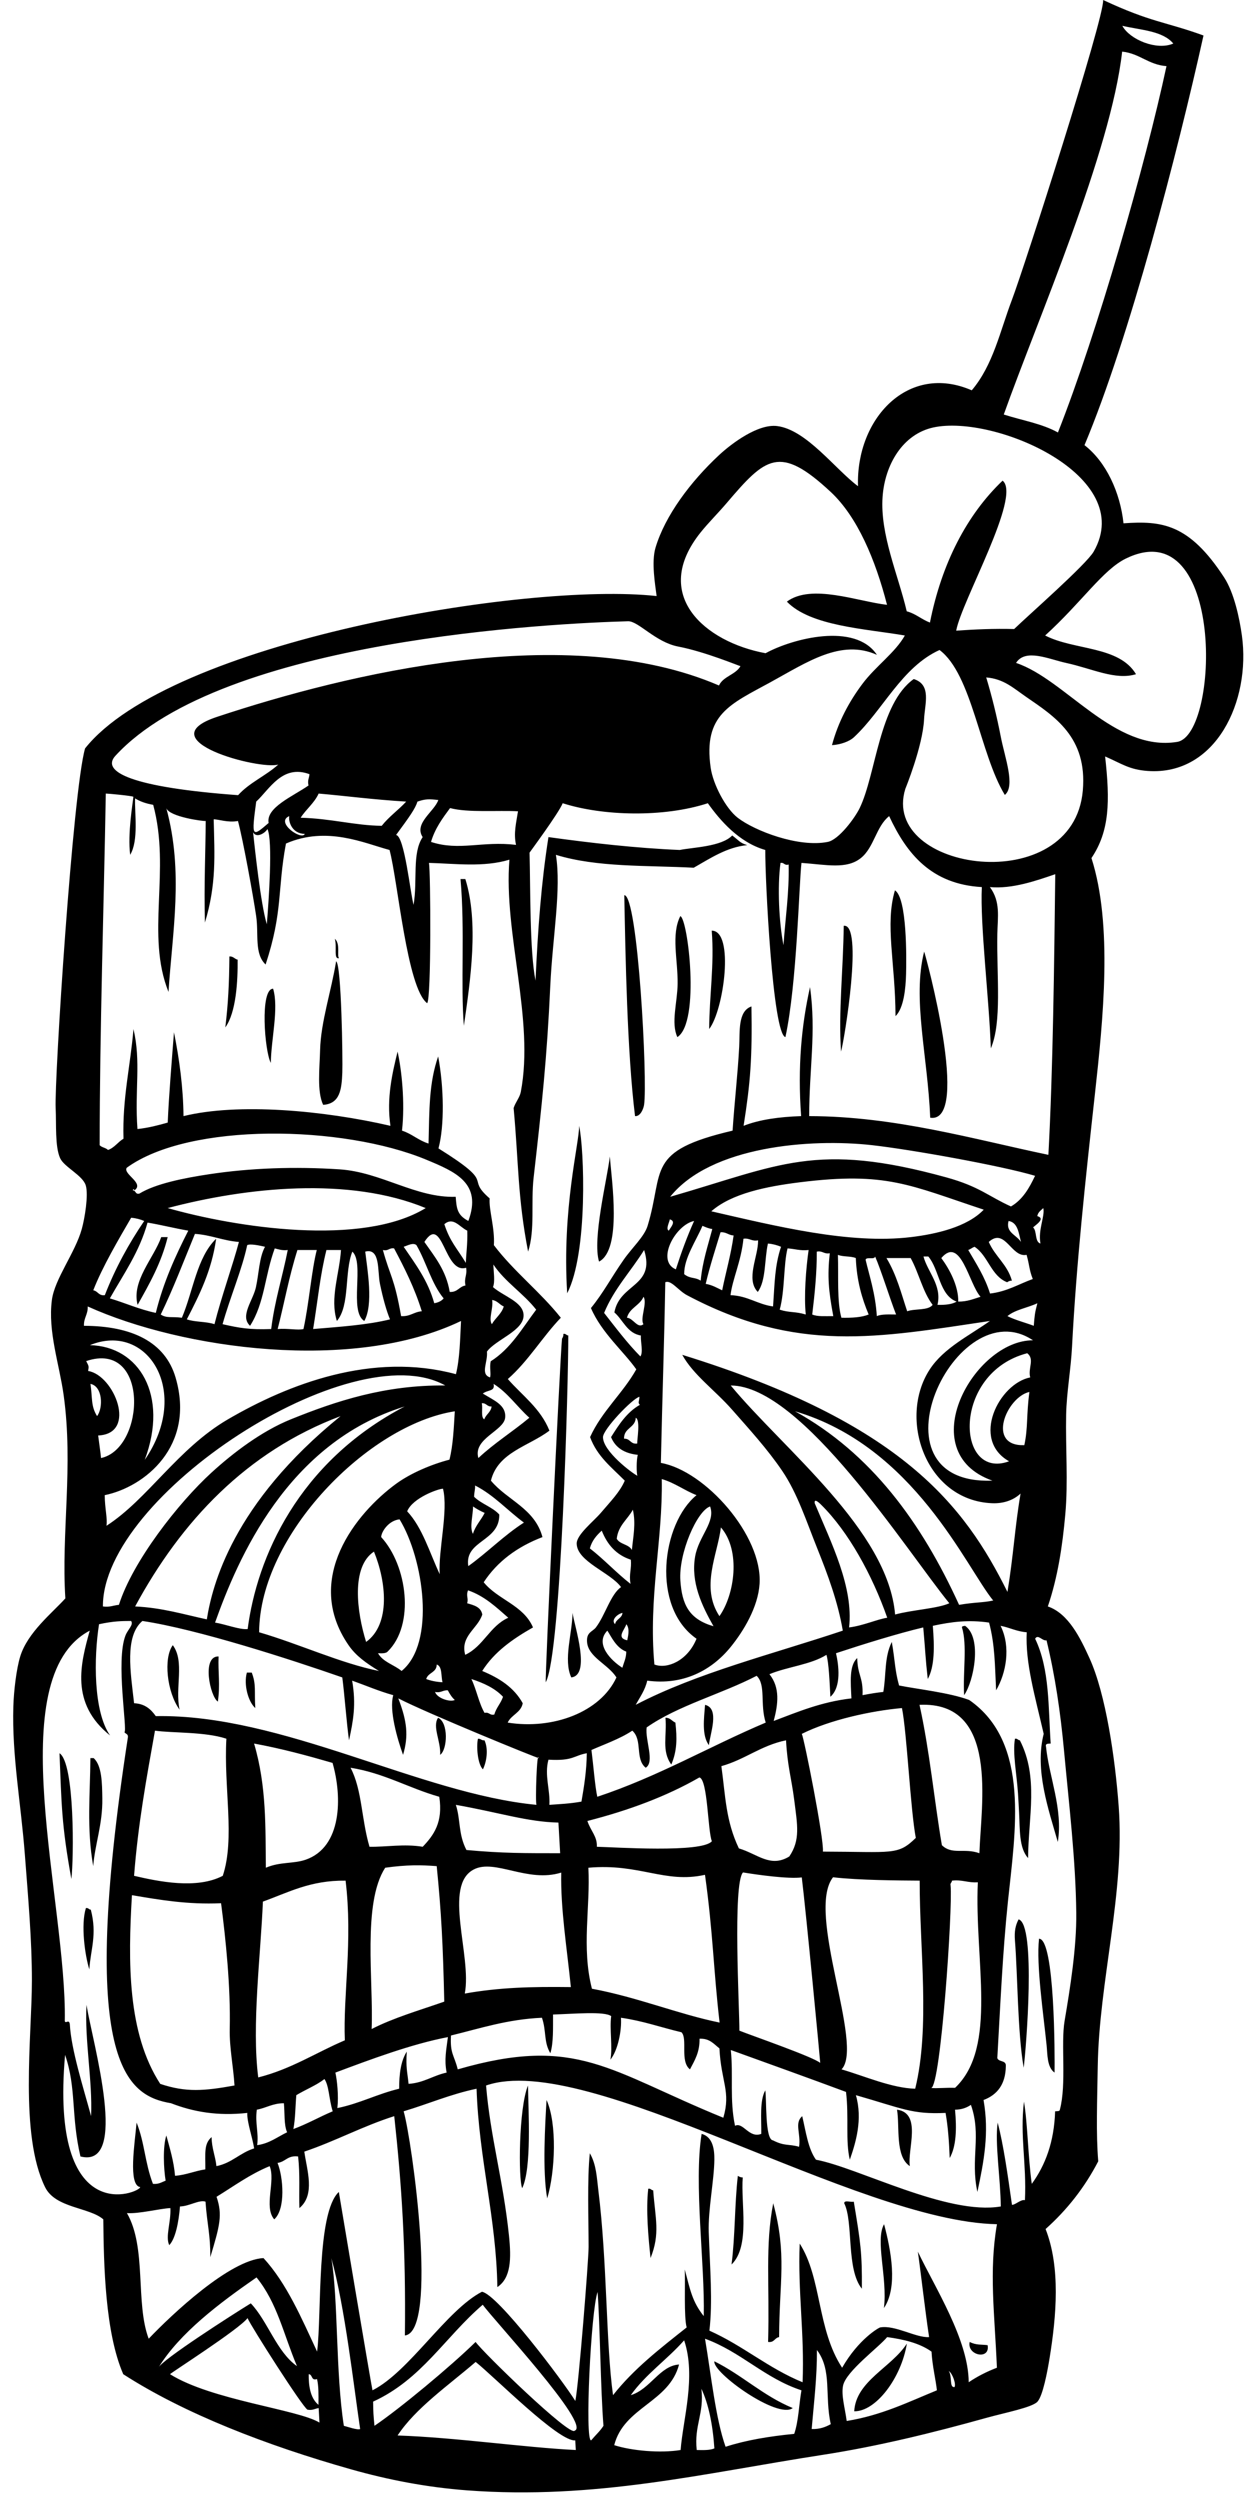 <?xml version="1.0" encoding="UTF-8"?><svg xmlns="http://www.w3.org/2000/svg" xmlns:xlink="http://www.w3.org/1999/xlink" height="3262.0" preserveAspectRatio="xMidYMid meet" version="1.0" viewBox="-17.2 -0.0 1632.6 3262.0" width="1632.6" zoomAndPan="magnify"><g id="change1_1"><path d="M1422.435,0c62.954,29.425,80.706,28.102,130.976,46.303-33.927,153.044-96.828,395.403-155.312,534.536,28.33,21.915,46.641,61.76,50.916,101.975,49.68-3.476,85.491,.21,131.314,70.592,12.998,19.988,20.003,52.828,23.18,75.771,11.871,85.7-33.924,182.959-122.706,176.771-24.303-1.688-33.953-9.436-55.782-18.947,6.525,58.597,5.907,97.305-17.835,132.594,27.989,87.289,15.248,210.642,4.585,307.247-12.517,113.391-24.332,221.919-29.929,330.419-1.521,29.499-7.09,59.638-7.681,88.356-.899,44.242,2.758,87.46-1.127,130.493-3.714,41.157-9.703,81.417-22.757,119.944,27.09,9.312,42.479,41.47,54.293,67.358,21.321,46.659,33.586,131.048,38.171,193.614,8.299,112.979-25.568,227.577-27.342,338.836-.703,45.791-2.392,87.488,.647,124.138-17.778,34.318-40.901,63.576-68.722,88.384,19.608,49.956,14.121,113.532,5.232,168.365-2.982,18.368-8.804,49.004-15.752,56.824-6.753,7.591-41.971,14.316-66.163,21.04-70.298,19.605-142.339,37.332-214.072,48.407-155.731,24.026-297.114,58.941-464.605,46.303-52.63-3.995-102.87-13.776-150.947-27.367-110.608-31.304-217.644-72.717-297.366-124.138-23.773-54.577-25.43-142.933-26.048-202.059-18.176-15.894-62.563-14.486-76.012-42.095-33.501-68.126-17.212-196.856-17.159-269.346,.057-53.17-5.008-109.538-9.17-164.172-5.174-67.841-16.992-129.37-15.048-193.614,.59-20.088,3.939-48.834,8.975-65.24,9.645-31.475,42.052-56.994,58.902-75.76-5.484-85.483,10.663-172.346-2.221-265.151-5.627-40.588-20.732-82.783-15.361-124.167,3.604-27.623,30.381-61.529,39.017-92.607,3.885-13.946,8.892-44.355,5.231-56.795-3.881-13.278-28.355-24.026-33.558-35.783-6.778-15.24-4.756-44.413-5.765-65.268-1.802-36.622,22.362-413.892,38.395-469.269,110.384-138.952,575.046-217.618,745.882-198.768-1.773-14.291-7.09-44.277-1.435-63.142,12.518-41.928,45.852-86.259,82.928-120.79,16.598-15.414,50.888-40.986,75.756-37.876,38.204,4.752,75.614,56.105,105.575,78.482-2.843-88.032,65.29-161.3,148.442-125.109,27.992-33.039,36.909-77.206,52.352-117.855,16.26-42.827,121.046-369.408,119.106-391.436h0Zm-430.54,2874.748c18.148,67.528,7.852,102.33,7.681,174.649-6.02,.938-6.159,7.464-14.373,6.312,2.05-74.978-4.051-125.944,6.692-180.961h0Zm-76.822,206.224c36.288,17.998,63.886,45.223,102.309,61.003-19.662,14.998-104.953-46.247-102.309-61.003h0Zm333.178-25.263c8.523,4.436,15.666,3.142,23.404,4.208,3.686,19.832-27.313,13.591-23.404-4.208h0Zm-81.944,2.104c-7.286,44.952-40.453,88.781-68.722,88.383,2.192-39.664,48.862-57.235,68.722-88.383h0Zm-29.762-155.728c8.946,33.608,18.339,82.257-.199,109.424,4.869-39.891-11.758-88.298,.199-109.424h0Zm-52.015-27.338c-.028-4.677,8.832-.938,12.489-2.118,8.889,53.71,10.886,66.362,10.548,113.646-20.731-25.703-10.744-86.692-23.038-111.528h0Zm-255.733-18.965c3.377-.597,3.739,1.99,6.44,2.104,2.73,37.048,9.369,56.354-3.458,88.383-2.869-27.139-6.216-62.808-2.982-90.488h0Zm116.909-16.818c1.774,1.094,3.544,2.16,6.416,2.075-2.786,33.395,10.126,89.734-14.657,113.647,4.784-36.65,3.966-78.617,8.242-115.722h0Zm-249.631-98.919c13.844,30.438,11.423,93.232,.846,128.361-6.415-35.698-2.644-97.753-.846-128.361h0Zm-24.217-18.951c.448,32.997,5.032,107.932-7.567,133.976-5.121-11.444-4.588-104.69,7.567-133.976h0Zm498.33,105.23c-19.437-12.795-13.026-51.108-16.736-73.67,32.939,4.521,13.221,52.431,16.736,73.67h0Zm168.586-296.74c20.788,0,20.564,154.149,20.283,174.678-9.93-6.852-9.173-23.713-10.41-35.769-4.08-40.289-13.644-104.292-9.873-138.909h0Zm-26.667-25.234c23.01,6.098,9.789,169.531,6.639,193.586-8.017-45.877-7.908-122.902-11.423-166.248-.927-11.53,.704-19.775,4.784-27.338h0Zm-4.755-235.71c3.377-.625,3.714,1.962,6.416,2.076,24.697,48.308,11.11,99.843,10.715,153.652-12.066-13.421-10.52-37.447-11.728-58.927-.48-8.502-.846-16.747-1.408-25.263-1.802-26.642-7.172-52.189-3.995-71.538h0Zm-69.145-145.207c-.085-2.061,2.449-1.635,4.08-2.118,22.363,15.652,11.562,72.135-1.265,90.502-1.773-30.097,4.276-65.41-2.815-88.384h0Zm-631.642,145.207c3.742-.284,4.556,2.559,8.523,2.076,5.626,12.326,2.363,28.974-2.079,37.901-7.062-7.094-8.693-30.295-6.443-39.977h0Zm244.68-27.366c6.386-.085,8.437,4.436,12.969,6.326,2.25,20.088,2.335,36.849-5.345,54.705-12.998-17.771-5.488-37.972-7.624-61.031h0Zm-296.719,0c13.726,6.184,12.375,41.37,2.698,48.407,1.012-17.998-10.521-36.849-2.698-48.407h0Zm348.396-16.832c19.576,4.62,6.44,37.901,5.033,52.615-9.535-12.838-6.383-35.029-5.033-52.615h0ZM94.899,2489.609c3.348-.598,3.743,1.99,6.416,2.104,8.523,32.556-.366,52.16-1.941,77.864-5.655-17.799-11.337-58.004-4.475-79.968h0Zm5.879-195.705h4.193c10.915,9.625,11.082,33.054,11.363,52.601,.536,33.892-9.731,60.037-11.871,88.384-8.775-49.332-3.966-94.568-3.685-140.985h0Zm-40.339-6.326c20.087,12.823,18.709,137.644,15.503,164.129-13.055-71.779-12.745-97.908-15.503-164.129h0Zm244.541-105.245h6.326c6.106,15.581,3.209,24.367,4.67,46.303-9.365-8.217-15.386-30.779-10.996-46.303h0Zm-36.938-21.04c-.815,21.495,2.306,36.067-.928,58.942-10.097-6.455-21.463-59.724,.928-58.942h0Zm-59.748-14.714c15.894,21.296,2.587,55.729,8.888,84.176-16.569-22.591-21.321-67.287-8.888-84.176h0Zm-6.668-532.422c-8.355,33.892-23.88,61.075-39.241,88.384-8.242-31.162,21.154-60.989,30.832-88.412,2.839,.028,5.597,0,8.409,.028h0Zm536.957-145.207c6.611,29.642,11.785,165.465-15.585,218.522-6.948-111.116,15.723-195.178,15.585-218.522h0Zm40.111,39.977c2.14,30.565,16.175,121.324-14.12,137.189-8.974-29.343,10.435-106.781,14.12-137.189h0Zm-60.676,231.473c3.348-.583,3.714,2.004,6.415,2.118,.224,54.876-9.031,415.377-29.399,452.453-1.237-3.938,18.485-419.77,21.211-448.259,1.013-1.664,1.997-3.412,1.774-6.312h0Zm11.927,364.07c2.783,17.813,24.137,81.19-1.603,84.19-10.69-22.889,1.489-58.245,1.603-84.19h0Zm466.823-646.068c-3.43-82.001-23.485-155.017-7.932-216.762,1.269,1.841,61.944,224.781,7.932,216.762h0Zm-524.574-3.909l.309-.285v-.028l-.309,.313h0Zm-332.954-164.439c7.595,25.725-2.616,65.695-3.011,96.811-8.104-14.743-14.486-96.811,3.011-96.811h0Zm82.196-35.783c7.005,3.419,8.75,129.409,8.104,145.189-.903,22.206-3.039,40.603-25.011,42.123-8.213-17.244-4.613-47.411-3.991-71.569,.927-36.657,14.767-77.529,20.898-115.743h0Zm-139.272-6.316c5.231-.324,6.721,3.319,10.744,4.219,.28,26.922-1.717,68.666-16.09,88.383,3.711-30.519,5.032-56.201,5.345-92.602h0Zm137.612-23.137c7.766,7.158,2.25,23.109,5.598,25.259-7.595,2.296-2.616-14.625-5.598-25.259h0Zm491.863-10.52c29.847,0,15.894,103.56-3.348,128.371,.142-43.279,6.863-82.872,3.348-128.371h0Zm172.215-6.33c25.938-3.895,1.07,147.809-3.458,164.155-3.629-51.282,3.064-110.047,3.458-164.155h0Zm-213.258-12.617c9.877,2.602,26.389,138.405-3.824,157.839-8.58-18.567,.057-45.344,.338-69.451,.423-31.337-8.693-64.223,3.487-88.388h0Zm-73.083-27.356c17.891,0,30.551,242.583,25.824,273.589-.786,5.09-4.723,15.297-11.785,14.7-10.325-82.84-12.518-209.765-14.039-288.289h0Zm353.209-6.315c15.922,10.097,15.076,88.863,14.515,109.427-.504,18.678-2.925,44.164-13.755,54.744-.227-70.076-14.01-119.418-.76-164.171h0Zm-566.943-14.729h6.301c17.721,56.728,6.724,131.723-1.912,191.503-4.389-53.55,1.546-125.184-4.389-191.503h0ZM1513.999,56.823c-13.758-16.637-42.393-17.522-66.529-23.148,9.735,18.059,44.868,32.545,66.529,23.148h0Zm-221.247,484.043c24.221,7.752,50.017,11.885,70.691,23.447,51.506-130.426,114.126-349.494,141.667-478.036-23.631-1.713-34.884-16.538-57.865-18.929-14.685,131.058-110.017,348.592-154.493,473.519h0Zm13.558,279.884c17.863-17.369,94.152-84.222,103.774-101.016,56.741-98.978-129.456-179.078-209.008-162.047-40.058,8.594-63.462,48.358-66.473,90.499-3.519,49.199,20.507,102.323,31.504,149.426,11.79,3.124,19.437,10.619,30.299,14.713,15.301-77.33,48.354-140.963,94.828-185.184,25.063,19.946-53.561,157.053-60.566,195.719,24.193-1.646,48.947-2.826,75.642-2.111h0Zm89.624,210.447c5.936-69.568-36.963-96.405-74.182-122.06-16.708-11.533-29.087-23.375-51.9-25.248,7.485,24.982,13.701,50.003,19.103,77.867,5.09,26.315,19.295,63.939,5.175,75.458-32.52-53.376-42.76-157.373-85.207-189.104-49.228,22.235-74.011,78.652-111.51,113.646-6.468,6.046-17.973,9.789-28.863,10.521,8.075-30.296,22.309-56.728,39.721-79.975,17.415-23.265,42.76-40.663,55.391-63.125-52.239-8.861-123.268-12.294-153.986-44.192,32.236-23.77,92.184-.256,130.721,4.19-15.105-58.806-38.651-114.83-73.502-147.308-66.953-62.393-85.011-45.049-135.957,14.728-10.858,12.745-23.855,25.682-33.643,37.876-65.883,82.001,5.569,143.27,84.588,157.842,34.937-19.171,116.937-40.634,145.321,2.111-46.836-21.029-91.06,9.521-138.991,35.765-52.437,28.721-87.936,41.885-77.953,111.554,3.096,21.673,19.608,53.138,35.222,65.218,22.167,17.159,79.356,39.13,117.499,31.564,14.543-2.854,35.502-31.28,41.746-44.192,21.521-44.587,25.149-135.857,70.525-168.348,23.432,7.413,14.458,32.068,13.473,52.619-1.716,35.147-24.559,91.042-24.388,90.495-33.814,108.134,219.445,144.55,231.597,2.097h0Zm123.072-63.182c55.444-8.946,62.336-301.855-66.643-239.363-30.238,14.644-57.694,56.98-105.6,100.525,37.833,19.594,96.373,13.293,118.569,50.508-27.175,8.227-57.189-7.386-91.312-14.725-22.11-4.784-53.024-19.328-65.232,0,64.475,21.492,128.328,116.32,210.219,103.055h0Zm-597.913-73.606c5.512-12.052,21.716-13.978,28.045-25.245-1.237,.028-45.937-18.79-81.268-25.557-29.681-5.694-51.958-33.363-65.432-33.025-95.112,2.658-529.024,23.009-669.085,175.62-19.299,21.013,22.306,41.253,160.202,51.312,14.433-16.203,36.345-25.377,52.462-39.977-23.827,7.528-172.044-31.646-79.889-62.236,169.599-56.233,457.344-126.04,654.964-40.89h0Zm-603.934,151.527c-6.33,47.188-5.569,46.527,16.203,27.864-3.771-20.17,31.87-34.841,52.068-48.919-1.603-6.824,.899-9.791,1.265-14.743-35.441-13.051-51.929,19.413-69.536,35.797h0Zm-196.294-10.52c-2.477,143.465-7.932,309.67-8.018,458.769,2.673,3.113,8.157,3.284,10.886,6.298,8.636-3.099,12.855-10.406,20.226-14.713-1.578-53.341,9.113-94.995,13.022-143.1,10.101,42.901,1.436,79.125,5.204,130.475,14.49-1.578,27.118-4.905,39.497-8.417,1.435-34.489,5.316-80.536,8.157-117.865,7.034,34.969,12.127,72.713,12.436,109.421,71.477-17.572,182.82-7.478,270.081,12.667-5.459-35.953,2.673-69.732,9.312-96.828,5.175,23.201,9.931,65.765,5.765,103.126,12.969,4.081,21.549,12.852,34.628,16.818,1.098-43.986,.452-78.816,12.575-113.647,7.538,40.29,8.327,90.417,.395,119.987,77.555,48.379,33.672,36.394,66.782,65.225-1.208,15.027,6.948,38.484,5.512,61.045,26.276,34.574,60.452,60.79,87.374,94.682-24.36,25.433-42.532,56.695-69.174,79.982,18.876,21.609,42.589,38.115,54.293,67.315-26.865,20.429-67.233,28.049-76.346,65.268,21.35,25.703,57.161,36.053,67.262,73.641-32.971,12.624-58.934,31.873-76.683,58.927,18.453,22.846,51.898,29.769,64.333,58.941-26.304,14.927-50.551,31.845-66.277,56.824,22.224,9.169,41.494,21.467,52.885,42.08-2.307,12.44-14.991,15.027-19.632,25.263,59.496,9.511,121.1-13.818,141.916-58.941-10.886-17.245-36.934-26.414-38.367-46.304-.931-12.937,7.116-13.136,11.558-18.922,12.07-15.78,19.242-43.317,32.83-52.601-13.698-19.05-57.609-33.253-57.893-56.824-.139-11.657,22.252-29.172,31.45-40.005,12.659-14.913,24.925-27.211,31.283-42.08-16.85-17.046-36.064-31.618-45.261-56.824,15.414-33.935,42.475-56.766,60.31-88.398-16.09-23.031-45.319-47.597-59.187-79.968,16.456-20.23,25.967-39.053,42.76-63.121,10.886-15.609,26.919-30.082,31.194-44.199,22.029-72.489-3.458-97.468,110.892-124.167,2.615-39.095,6.639-72.461,8.636-109.427,1.042-19.328-2.054-46.417,15.976-52.63,1.098,67.375-1.265,98.936-10.239,155.759,20.816-8.217,46.612-11.7,75.081-12.667-4.727-64.216,.536-119.045,11.618-168.341,8.242,59.482-1.127,106.542-1.098,168.341,112.214,.199,214.975,30.267,312.166,50.525,6.049-110.917,7.566-250.274,8.974-366.171-24.388,8.352-56.12,19.548-85.32,16.822,14.149,19.128,10.126,38.86,9.735,61.042-1.013,56.148,6.188,115.054-8.498,149.401-2.25-65.079-14.12-161.229-11.757-210.443-65.911-3.743-98.009-43.322-120.933-92.592-17.049,13.388-19.608,40.872-36.938,54.726-18.677,14.924-44.668,8.679-77.498,6.301-3.234,27.922-5.878,157.729-20.959,227.293-16.679-3.824-26.609-207.305-26.272-244.143-34.432-9.902-58.991-38.58-74.968-61-57.669,18.791-137.111,16.779-189.403,0-5.401,13.193-43.068,64.01-43.268,64.49,1.24,47.273,.142,128.918,7.794,166.994,3.096-68.271,7.567-128.272,16.879-187.292,54.46,7.567,114.912,14.486,171.425,16.808,15.642-3.334,54.517-4.162,68.385-18.933,8.863,6.558,9.792,9.693,19.636,12.632-26.414,2.42-48.61,17.386-69.878,29.467-61.266-3.262-125.968-.238-179.867-16.836,7.285,45.038-4.329,107.093-7.286,170.456-4.329,94.337-10.939,155.908-21.744,250.434-3.796,33.28,2.082,67.94-7.229,96.828-13.811-71.012-12.293-116.135-18.904-187.33,2.449-7.705,7.932-13.606,9.369-21.013,18.058-94.429-22.672-207.234-14.853-303.06-33.505,10.211-70.918,5.118-104.981,4.204,2.193,12.802,3.149,177.984-2.392,183.073-26.386-20.085-38.118-158.994-49.062-199.923-32.911-8.775-81.72-31.646-135.195-8.398-11.362,60.498-3.685,88.373-26.553,157.828-14.938-14.178-8.836-39.116-12.322-63.125-3.824-26.258-17.44-101.129-23.77-124.167-12.745,2.602-25.739-2.363-31.674-2.111,1.151,47.106,3.739,84.449-11.423,134.69-1.379-49.175,.927-93.914,.984-132.58-2.42,.662-47.654-5.303-51.421-16.85,22.842,83.333,7.904,161.833,2.896,239.924-29.933-74.8,3.177-158.375-19.974-244.132-9.056-1.561-17.046-4.219-23.628-8.395-.732,19.552,4.865,54.684-6.416,73.645-3.6-27.526,3.629-68.946,4.194-75.756-2.168-1.322-34.095-4.304-36.007-4.204h0Zm277.787,0c-5.712,12.517-16.37,20.365-23.489,31.546,39.692,1.012,70.833,10.158,105.799,10.538,9.283-11.817,21.772-20.593,31.93-31.579-44.334-2.758-76.236-7.158-114.24-10.506h0Zm135.757,56.823c-11.758-18.033,15.219-33.249,20.425-48.414-12.321-1.418-16.935-1.446-27.232,2.097-2.925,9.326-10.41,19.747-27.932,43.559,11.025,1.17,18.677,76.517,22.867,91.131,5.402-32.183-2.222-67.247,11.871-88.373h0Zm35.754-37.905c-9.816,13.289-19.69,26.539-24.865,44.192,36.991,12.151,66.782-1.489,110.946,3.853-3.405-15.301,.252-28.692,2.558-43.826-25.71-1.465-65.598,2.069-88.64-4.219h0Zm-189.599,33.686c-16.626-.156-21.605-15.979-20.255-23.151-18.933,7.876,16.513,32.435,20.255,23.151h0Zm-67.485-2.111c2.42,22.405,9.958,93.562,17.92,120.09,2.417-28.948,8.128-109.638,.789-124.295-2.758,5.147-14.32,12.547-18.709,4.205h0Zm692.208,147.322c2.502-36.248,7.538-68.118,6.724-105.223-5.825,1.727-5.601-2.968-10.634-2.112-4.223,31.184-1.941,78.092,3.909,107.335h0ZM164.805,1557.334c21.013-12.909,58.117-20.287,91.17-25.263,53.671-8.104,111.368-10.18,170.104-6.327,54.207,3.597,99.526,37.575,151.427,35.784,1.155,15.069,1.827,23.798,16.512,31.56,18.343-49.516-17.102-64.23-54.996-79.982-108.415-45.038-308.871-49.104-390.843,10.549-5.289,8.189,23.489,20.088,10.069,29.457-.054-1.18-1.855-2.388-2.108,0,4.19,.028,2.982,5.744,8.665,4.222h0Zm956.098-63.15c-80.565-9.027-210.642,1.265-263.499,67.344,143.27-41.271,189.854-72.348,360.576-25.263,43.097,11.899,54.744,24.637,84.169,37.886,15.219-8.829,23.855-23.912,31.45-40.005-44.448-13.221-161.837-34.262-212.696-39.962h0Zm-94.096,48.407c-43.658,5.431-89.148,14.543-115.729,37.887,83.884,19.164,180.091,43.36,260.713,33.65,32.406-3.881,73.083-13.022,94.827-35.783-96.796-32.015-127.035-49.786-239.811-35.754h0Zm-825.182,33.678c88.864,25.306,253.598,50.796,336.721,0-100.088-41.327-234.042-27.153-336.721,0h0Zm1134.899,10.521c11.562,3.198-2.925,11.984-5.487,14.713,5.345,4.777,1.859,18.837,9.593,21.041-3.291-18.397,6.049-35.428,3.742-46.275-3.124,3.029-7.034,5.317-7.847,10.521h0Zm-1182.577,2.104c-15.893,27.367-37.641,64.202-49.427,94.682,6.131,.967,6.977,7.435,15.077,6.34,13.758-35.47,31.365-67.315,51.396-96.828-5.036-2.09-10.52-3.682-17.046-4.194h0Zm701.712,16.818c1.973-3.967,10.297-12.084,1.298-14.729-.565,3.654-5.655,13.023-1.298,14.729h0Zm-292.976-8.402c7.424,22.86,16.427,31.219,28.074,50.497,.281-11.629,2.42-24.794,1.855-42.095-9.959-4.493-18.144-18.595-29.929-8.402h0Zm302.121,58.927c7.034-21.879,14.796-43.09,23.827-63.15-24.53,5.118-50.074,52.146-23.827,63.15h0Zm450.453-35.783c-3.095-11.558-4.08-25.405-16.231-27.367-3.995,15.098,9.706,17.614,16.231,27.367h0ZM126.154,1694.111c20.28,6.014,38.342,14.373,59.972,18.922,9.817-39.863,25.515-74.125,42.394-107.32-18.087-3.086-35.023-7.45-53.166-10.52-10.634,38.427-31.365,67.315-49.2,98.918h0Zm749.536-31.575c8.355,6.469,13.726,3.412,21.52,8.445,2.363-25.007,9.422-45.579,15.162-67.372-4.95-.682-8.831-2.502-12.855-4.194-8.242,19.576-24.136,42.081-23.827,63.121h0Zm-339.056-42.08c13.417,19.249,28.298,36.878,33.082,65.239,10.463,.582,12.18-7.095,20.561-8.416-2.165-10.065,2.534-13.563,.817-23.173-28.664,8.999-30.381-71.224-54.46-33.65h0Zm367.13,54.719c8.494,1.408,14.686,5.204,21.492,8.402,4.837-23.983,11.419-46.317,14.937-71.551-6.696-.313-9.507-4.763-17.077-4.194-6.721,22.192-13.897,43.971-19.352,67.343h0Zm-666.579-65.24c-14.544,35.357-28.273,71.538-44.615,105.216,7.762,5.175,14.235,2.417,27.594,4.208,14.714-34.56,19.409-78.589,44.728-103.127-5.797,41.697-21.971,73.542-38.285,105.245,10.52,3.682,25.512,2.673,36.088,6.298,9.059-35.982,23.883-76.996,31.902-107.32-20.959-1.606-36.26-9.141-57.413-10.521h0Zm1035.987,10.521c8.132,18.908,24.279,29.286,30.185,50.525-2.897-.114-4.557,.952-6.188,2.075-21.072-8.146-24.755-34.703-42.561-46.303-3.067,1.109-5.15,3.128-8.217,4.222,10.439,17.927,21.663,35.058,28.44,56.823,22.476-2.644,37.415-12.396,55.786-18.95-4.898-12.44-4.109-17.614-8.104-31.575-19.917,4.222-27.96-36.166-49.342-16.818h0Zm-337.03,69.461c22.42,.754,35.051,11.9,55.53,14.714,2.193-31.319,2.082-52.558,10.382-77.878-5.065-2.076-10.549-3.682-17.078-4.208-4.696,20.756-2.307,48.293-13.275,63.15-16.064-16.733,.785-46.332,.419-67.344-8.58,1.663-10.971-3.241-19.071-2.118-3.067,29.854-14.376,52.7-16.907,73.684h0Zm-630.771-65.239c-6.33,30.722-22.587,68.808-32.122,103.098,21.997,4.919,34.684,7.364,63.462,6.326,4.5-36.963,14.825-68.381,21.602-103.126-7.172,.91-11.842-.839-16.964-2.104-13.079,35.442-13.135,71.082-32.207,101.008-13.754-12.71,3.881-32.911,7.681-50.483,4.077-18.879,4.19-38.569,11.814-52.643-6.668-1.507-19.608-4.351-23.265-2.076h0Zm220.938,0c-4.304-3.881-11.732,.569-16.708,2.076,15.243,22.505,31.617,43.801,39.916,73.684,5.316-.938,9.507-2.957,12.265-6.326-15.783-18.937-22.647-47.355-35.473-69.434h0Zm-29.201,4.194c-6.721-1.01-7.258,3.796-14.625,2.104,9.731,35.385,14.739,35.2,23.77,86.28,12.009,.725,16.57-5.573,27.004-6.327-9.312-30.238-22.533-56.382-36.149-82.057h0Zm503.228,79.968c12.998,4.194,20.028,2.09,34.01,6.312-2.449-23.997,.167-59.311,3.714-84.175-11,1.265-18.172-1.578-27.484-2.104-5.288,20.5-3.433,55.331-10.239,79.968h0Zm-629.392-77.863c-11.167,35.47-17.046,68.949-25.796,103.126,12.66-1.18,26.61,1.919,33.672,0,7.09-32.015,10.662-77.352,17.387-103.126h-25.263Zm37.862,0c-8.295,32.996-11.167,65.125-17.355,103.126,34.742-2.957,70.24-5.231,100.316-12.624-4.642-11.118-9.23-27.537-13.111-46.303-3.43-16.434,.817-47.284-19.213-42.08,2.872,24.011,10.829,69.277-1.237,90.487-20.34-12.595,.647-75.888-15.585-90.487-10.634,26.471-2.868,70.314-20.198,90.487-9.393-30.152,3.572-61.969,5.346-92.606h-18.961Zm362.379,82.086c15.275,19.462,30.128,39.38,47.373,56.795,3.796-5.659,.224-18.368,.561-27.339-17.72-2.758-23.318-20.429-34.542-30.097,6.948-38.143,53.813-33.48,38.818-81.446-17.102,27.622-39.269,50.497-52.21,82.086h0Zm271.599,2.09c6.948,3.028,17.752,1.991,27.483,2.104-6.188-33.138-7.876-51.734-4.613-82.057-7.708,1.464-9.226-3.597-16.935-2.104,.142,26.613-2.531,53.951-5.935,82.057h0Zm168.447-73.655c11.054,14.941,22.476,36.607,22.11,56.823,11.985,.057,20.085-3.568,29.115-6.326-15.08-16.292-25.767-80.309-51.226-50.497h0Zm-130.357,77.864c13.616,.256,26.247-.413,35.559-4.208-8.864-21.04-15.613-44.398-16.768-73.655-6.497-2.758-16.878-1.436-23.375-4.222,.927,27.552-1.379,61.33,4.585,82.086h0Zm43.968-79.94c-.647,4.692-11.167,.028-12.432,4.194,4.642,19.889,12.965,44.469,14.654,73.641,6.162-2.786,15.979-2.133,25.148-2.104-8.099-20.827-19.689-58.231-27.37-75.731h0Zm81.383,63.121c10.072,.256,19.015-.611,25.006-4.222-22.757-8.572-22.391-41.682-36.963-58.899h-6.301c5.43,20.387,24.363,37.802,18.258,63.121h0Zm-39.522,8.387c10.04-3.767,27.398-.625,33.22-8.387-12.912-16.818-18.03-41.882-28.692-61.045h-31.564c13.278,21.922,19.356,46.331,27.037,69.433h0Zm-540.529-31.532c13.697,11.928,38.708,18.979,39.888,35.754,1.521,20.927-36.401,32.513-47.792,48.407,1.379,14.061-9.06,29.201,3.995,33.679,1.742-4.279-.927-12.611,.927-21.055,26.162-16.392,41.239-43.318,59.354-67.344-16.85-21.509-40.449-35.882-55.896-58.927,.338,10.265,2.364,22.192-.476,29.485h0Zm253.117,10.52c-11.419-6.084-20.731-20.343-28.27-16.861-1.521,85.555-3.827,145.833-5.768,235.709,57.865,10.208,132.888,94.881,128.808,157.846-1.969,30.409-20.955,61.6-37.496,82.057-25.544,31.589-63.043,50.44-109.09,44.185-2.872,12.581-9.564,21.496-15.052,31.561,80.032-41.768,178.516-66.079,270.252-96.786-6.301-37.276-19.551-72.973-33.334-107.32-14.01-34.831-25.824-71.793-45.656-101.023-19.495-28.802-43.801-55.273-65.488-79.968-22.42-25.49-50.693-45.436-65.037-71.566,286.761,88.753,368.619,197.026,424.405,309.379,7.932-48.08,9.703-85.384,17.131-128.389-9.144,8.545-22.082,13.25-37.162,12.624-86.529-3.454-123.267-110.519-81.325-174.664,18.258-27.921,51.424-43.9,78.514-63.122-146.167,21.723-251.571,42.65-395.432-33.665h0Zm-78.286,29.443c8.128,.369,13.896,14.885,21.52,8.416-4.812-7.279,5.427-27.935,.082-35.783-4.752,11.415-18.339,14.543-21.601,27.367h0Zm-176.324,8.416c4.613-8.245,12.632-13.306,15.556-23.145-5.597-2.26-8.27-7.606-15.19-8.416,1.802,11.089-5.008,24.438-.366,31.56h0Zm672.856-10.52c10.492,5.26,23.009,8.331,34.375,12.624,1.095-13.023,1.18-16.193,4.67-29.443-12.603,5.985-29.059,8.345-39.045,16.818h0Zm-1200.273-12.624c.48,10.407-5.346,14.871-4.894,25.249,62.673,.17,105.938,21.182,119.525,67.358,26.414,89.819-40.734,143.117-92.435,153.609,.114,17.699,3.824,30.608,2.249,39.977,53.59-34.404,93.029-100.71,158.489-138.881,78.652-45.876,188.361-88.469,297.619-58.927,5.036-20.486,5.402-45.379,6.639-69.434-140.651,67.657-363.953,36.906-487.192-18.95h0Zm1180.693,227.293c-105.742-37.418-23.855-183.45,52.914-183.109-100.511-67.685-220.882,189.293-52.914,183.109h0ZM100.103,1755.143c64.251,1.35,103.183,65.438,71.566,149.685,61.408-89.081,3.515-180.563-71.566-149.685h0Zm1223.286,10.52c-98.57,25.518-93.338,166.475-23.688,140.999-50.408-28.419-12.94-101.577,27.569-109.424-3.234-12.098,6.159-23.671-3.881-31.575h0Zm-1228.123,10.25c3.458,6.724,3.686,6.469,2.506,12.908,33.839,5.204,64.951,81.944,13.136,84.162,1.489,11.458,3.149,22.903,3.767,29.457,58.036-12.71,63.097-154.292-19.409-126.527h0Zm42.731,318.037c17.892-56.681,77.611-133.081,120.819-172.545,28.721-26.23,65.687-54.179,103.435-69.462,59.272-23.969,123.268-45.066,201.668-44.185-122.003-68.452-447.613,143.487-446.824,288.296,9.003,1.28,13.811-1.507,20.901-2.104h0Zm-28.497-246.229c8.075-10.691,7.453-38.868-8.665-42.08,2.758,18.169,.338,28.944,8.665,42.08h0Zm503.395-29.442c14.686,9.027,30.832,15.126,29.144,31.56-1.745,17.245-42.308,27.168-34.94,52.601,20.368-19.249,44.899-34.518,66.529-52.601-15.976-14.288-28.131-32.641-46.697-44.199,2.14,10.292-6.973,7.264-14.035,12.638h0Zm538.051,288.311c22.391-6.142,55.643-7.748,70.748-14.714-55.558-68.083-192.271-284.116-285.272-284.116,69.06,83.45,205.212,188.78,214.523,298.831h0Zm168.643-220.967c4.979-23.272,2.477-38.711,6.639-69.461-29.933,6.724-56.628,71.253-6.639,69.461h0Zm-549.869-10.52c-.138,18.34,37.613,46.829,44.928,50.483-1.24-2.587-1.493-21.24,.561-27.338-17.273-1.777-29.257-9.141-34.965-23.145,10.239-16.235,20.536-32.385,37.638-42.123-3.067-2.687-.817-4.321-.59-10.52-9.311,2.46-47.486,42.45-47.572,52.644h0Zm-154.913-23.158c2.196-6.582,8.58-9.141,9.564-16.818-6.103,.526-6.721-4.791-12.856-4.222,1.689,6.383-1.688,18.14,3.291,21.04h0Zm619.633,242.007c21.687-3.625,30.491-2.672,44.53-5.629-35.107-42.72-102.988-201.163-258.605-246.898,99.131,54.805,164.929,144.852,214.075,252.527h0Zm-913.455,35.784c52.296,15.226,106.279,40.474,156.435,50.525-16.821-10.293-30.1-19.662-39.749-33.679-59.663-86.692,10.043-172.517,61.888-210.447,19.1-14.003,46.78-25.675,69.793-31.589,4.751-18.738,5.654-41.129,6.977-63.121-112.861,17.501-254.891,161.726-255.342,288.311h0Zm-161.833-33.679c34.965,1.606,63.235,10.307,93.562,16.861,7.03-44.199,33.501-150.894,174.55-265.194-122.678,46.218-207.97,137.175-268.112,248.334h0Zm638.054-218.849c8.213-.54,8.242,7.592,17.188,6.298-.281-5.146,4.417-30.665-1.884-33.665-.561,13.421-15.751,12.994-15.304,27.367h0Zm-533.747,239.903c13.729,2.189,32.52,9.639,42.56,8.43,12.041-92.919,65.517-217.555,204.849-290.357-153.257,47.341-217.814,198.846-247.409,281.927h0Zm628.322,21.068c-59.748-41.612-45.176-150.453,.029-187.33-15.866-6.184-28.326-16.036-45.376-21.04,1.492,79.782-17.608,153.879-9.618,242.007,16.566,6.355,43.264-4.805,54.964-33.636h0Zm-290.25-185.212c9.425,9.34,23.883,13.306,32.858,23.145,.59,35.698-45.656,33.395-40.453,67.343,25.178-18.026,46.275-39.92,72.607-56.823-21.52-15.837-39.131-35.868-63.743-48.407,.281,5.601-1.155,8.132-1.269,14.743h0Zm-87.342,18.95c19.913,21.268,29.197,53.767,42.475,82.058-2.082-30.907,11.423-82.698,4.276-111.529-5.402-.2-39.522,11.728-46.751,29.471h0Zm576.702,151.519c18.453-2.26,37.358-10.918,49.79-12.638-19.576-55.913-50.859-112.467-86.106-147.312-.846-.825-9.706-10.08-8.551-2.118,21.631,51.791,50.803,109.381,44.867,162.068h0Zm-490.877-122.063c3.262-10.89,10.577-17.912,15.304-27.367-5.487-2.36-10.548-5.175-15.19-8.416,.138,10.833-4.812,27.267-.114,35.783h0Zm270.699,61.017c2.136,30.637,10.915,50.184,43.265,59.496-15.248-26.926-29.848-57.306-23.994-91.056,4.585-26.442,27.004-45.066,19.523-65.239-17.049,5.686-41.295,61.074-38.793,96.8h0Zm-83.042-54.691c4.052,7.577,15.781,7.037,19.775,14.686,1.578-16.789,5.431-34.433,1.269-52.572-6.866,12.766-19.046,20.472-21.044,37.886h0Zm-283.413-25.291c-14.601,1.493-23.969,16.662-23.969,23.159,34.152,37.218,44.139,114.57,8.356,149.43-2.335,2.417-7.286,2.36-12.517,2.075,6.525,11.686,20.983,14.97,30.775,23.187,44.953-36.579,28.607-146.728-2.644-197.851h0Zm417.428,126.313c19.804-27.964,28.188-85.512,1.941-115.793-4.503,35.869-26.837,77.793-1.941,115.793h0Zm-169.094-88.412c18.652,14.458,34.489,31.816,53.085,46.303-2.335-12.866,1.66-19.69,.366-31.561-18.819-6.084-30.691-19.533-37.923-37.901-6.806,6.17-12.855,13.051-15.528,23.159h0Zm-291.992,122.048c32.236-23.201,26.243-78.901,10.239-117.855-30.014,19.86-22.448,78.674-10.239,117.855h0Zm131.847-50.482c8.804,2.588,17.974,4.72,19.775,14.714-6.049,18.751-28.973,28.006-22.309,52.601,23.94-11.202,31.958-37.474,56.205-48.393-15.752-13.776-30.829-28.262-52.52-35.783-2.953,7.634,.956,10.193-1.152,16.861h0Zm193.06,27.338c1.18-6.838,8.946-7.449,9.678-14.742-5.964,1.066-15.585,9.027-9.678,14.742h0Zm-638.957,14.743c3.178-8.132,10.887-13.903,7.343-18.964-12.659,.085-22.419,.114-41.831,4.222-6.92,43.773-7.482,114.102,14.43,145.208-52.715-42.081-38.314-94.341-26.582-136.791-117.108,61.884-29.762,354.545-32.545,509.291,.871,4.394,5.513-3.113,6.554,4.222,1.77,32.968,17.44,82.001,27.765,119.944,1.969-46.573-8.551-98.705-6.021-145.236,8.299,50.525,56.205,214.214-7.876,197.851-12.489-53.028-5.008-88.811-20.06-132.583-20.194,229.454,97.867,179.81,98.066,172.546-16.093-2.275-7.005-58.032-4.727-84.162,10.662,26.641,10.69,52.132,21.325,79.954,7.734,.697,11.558-2.346,16.566-4.194-2.559-15.254-3.881-44.284,.927-58.942,4.503,16.804,9.65,32.897,11.366,52.644,14.882-1.209,25.572-6.369,39.522-8.417,.199-20.756-2.222-33.167,8.16-42.109,.196,14.685,4.894,24.523,6.33,37.886,20.255-4.08,30.718-17.414,49.2-23.144-2.335-14.97-9.678-35.342-8.889-46.303-38.932,4.265-70.496-1.378-99.611-12.638-57.556-9.838-121.918-50.597-56.205-477.702,.394-4.137-3.064-4.194-4.557-6.341,4.19-2.858-11.59-93.047,1.35-126.243h0Zm356.049,82.058c11.391,29.641,13.616,48.776,6.216,73.67-7.343-20.202-18.51-58.515-12.774-77.864-18.901-5.231-35.779-12.638-53.671-18.965,5.427,31.376,1.407,52.445-4.081,77.864-3.262-23.4-5.736-58.7-8.775-82.057-67.88-23.656-188.898-62.866-260.883-73.67-23.404,20.116-15.442,66.846-10.829,107.348,14.149,.626,21.997,7.905,28.298,16.818,165.21-3,344.402,101.278,496.841,115.765-1.773-2.957,.59-72.945,2.897-61.018-1.574,.37-145.378-58.373-183.24-77.892h0Zm820.117-86.28c-13.14-.924-22.196-6.185-34.123-8.417,13.839,27.964,7.058,62.14-5.825,84.176-1.66-33.111-1.461-59.055-9.17-88.384-26.89-3.881-48.666-1.109-73.421,4.208,2.139,27.239,2.534,52.885-6.611,69.434-3.12-27.623-3.039-35.754-5.878-67.315-33.167,7.876-77.977,21.766-113.875,33.636,3.433,14.999,7.486,43.801-7.339,56.852-.984-18.98-2.054-44.868-5.15-54.734-20.17,12.795-50.998,15.524-74.377,25.263,14.095,17.6,11.366,39.095,5.544,61.032,31.617-11.899,62.055-24.921,101.466-29.471-.984-20.842-3.152-42.82,7.567-52.601,.504,22.917,7.904,24.751,6.92,48.407,11.224-2.161,19.1-3.383,27.117-4.222,3.939-22.647,1.095-45.095,11.082-65.24,4.361,25.049,3.881,36.778,9.482,56.824,23.599,4.763,65.656,9.24,91.561,18.936,80.061,55.501,59.948,172.418,50.497,263.048-6.948,66.846-9.82,134.19-13.839,204.149,1.769,5.601,11.814,2.36,11.11,10.549-.309,23.599-11.057,37.361-29.086,44.185,7.566,42.991,.561,79.612-8.018,119.959-9.393-43.246,5.626-73.713-8.466-113.647-5.346,3.568-11.675,6.212-20.706,6.298,2.31,25.462,1.55,47.967-6.973,63.121-.789-20.699-2.168-40.787-5.402-58.899-43.688,2.076-56.262-5.743-117.023-23.158,9.085,31.589-.17,62.027-7.932,84.204-5.907-24.793-.956-54.605-4.951-88.426-49.846-18.51-100.144-36.565-150.357-54.705,3.433,32.598-1.689,65.282,5.512,98.904,10.634-5.402,18.201,16.761,34.265,10.52,.253-20.373-2.253-43.318,5.232-56.795,1.855,11.217-.59,64.301,9.987,65.239,15.5,7.877,20.085,4.436,34.12,8.402,2.559-17.514-6.496-30.792,4.081-39.977,4.78,20.202,7.623,42.479,17.92,56.838,54.993,10.236,171.735,72.988,241.218,61.003-.252-36.053-7.989-83.152-4.023-109.424,7.567,29.371,12.827,66.391,18.624,107.32,4.276,.228,11.843-7.563,16.907-6.071,2.278-48.336-6.668-83.223-1.269-128.616,4.784,27.708,5.374,73.556,10.215,107.321,17.72-24.396,29.197-54.691,30.462-94.696,2.449-.298,5.993,.37,6.191-2.104,8.889-33.451,1.095-85.796,6.159-115.736,7.258-42.777,15.752-95.833,15.247-141.013-.761-69.234-9.454-141.241-16.064-212.551-4.5-48.307-11.477-96.857-22.757-143.103-5.541,1.18-11.196-8.658-14.852-2.076,19.185,39.877,17.021,89.422,20.283,136.763-3.291,.199-7.315-.285-6.077,4.222,3.91,38.91,22.366,81.517,15.361,124.166-12.013-42.109-30.409-93.899-18.399-141.013-11.643-50.327-24.079-92.635-22.163-132.583h0Zm-521.315,10.52c.337-3.043,4.133-14.657-1.184-21.041-2.531,7.905-13.502,17.885,1.184,21.041h0Zm-6.416,35.783c1.969-6.782,5.065-12.468,5.121-21.04-13.278-4.891-19.722-19.918-24.672-27.367-16.765,17.216,4.613,38.925,19.551,48.407h0Zm-255.932,14.743c6.192,2.331,13.278,3.768,21.268,4.193-2.14-8.103-.086-20.714-7.595-23.158,.057,10.691-11.448,10.407-13.673,18.965h0Zm287.663,63.121c-2.222,16.519,10.943,45.265-1.265,52.6-14.263-11.558-3.658-36.024-17.468-48.379-16.065,10.805-38.793,18.68-53.309,25.234,2.616,20.614,4.642,47.54,7.624,61.045,79.524-26.357,145.63-65.381,219.783-96.8-7.681-24.225,.562-49.174-11.842-61.045-46.218,23.998-102.366,38.598-143.523,67.344h0Zm-211.541-18.937c6.358-1.507,6.386,3.639,12.774,2.09,2.445-8.942,8.494-14.515,11.305-23.13-10.492-11.188-25.178-17.913-41.267-23.173,6.667,13.747,9.706,31.362,17.188,44.213h0Zm-64.643-27.367c2.783,8.274,19.381,13.563,25.825,10.52-3.828-3.369-6.611-7.847-9.117-12.624-6.806-.455-8.693,3.738-16.708,2.104h0Zm661.457,199.955c13.421,13.051,28.778,3.284,48.976,10.492,2.054-63.576,26.162-198.462-78.173-193.628,13.278,59.922,19.267,124.962,29.197,183.136h0Zm-182.788-145.235c3.035,6.014,29.087,136.706,27.537,153.624,91.651,.27,97.671,5.118,121.217-17.87-7.005-37.304-11.565-136.791-18.062-169.432-40.002,3.583-93.928,15.283-130.692,33.679h0Zm-844.142-4.194c-11.533,64.386-22.11,122.475-27.285,189.406,31.984,7.45,81.749,17.799,115.758,0,16.231-48.748,1.066-115.196,4.723-178.886-27.79-9.254-70.859-7.264-93.196-10.52h0Zm739.158,46.304c5.431,39.152,5.569,70.997,22.842,107.32,24.36,7.222,41.181,25.703,65.825,10.52,14.629-21.609,10.521-40.957,6.416-73.655-3.575-28.348-8.864-43.929-10.691-77.892-32.857,6.753-53.475,25.092-84.392,33.708h0Zm-594.452,132.554c18.621-8.018,35.837-4.905,52.012-10.492,47.23-16.434,47.877-81.475,35.022-126.285-33.025-9.596-66.555-18.652-102.423-25.263,16.57,55.813,14.714,111.031,15.389,162.039h0Zm368.819-140.999c-5.57,20.088,2.417,39.408,1.18,58.942,12.997-.967,26.275-1.436,41.861-4.222,3.458-19.975,6.721-40.147,6.973-63.121-17.188,3.028-17.497,10.321-50.014,8.402h0Zm-233.57,113.647c21.467,.398,44.981-4.052,69.455,0,14.291-15.012,26.724-31.816,21.606-65.226-39.86-11.287-71.847-30.892-115.787-37.901,15.219,29.03,13.982,66.704,24.726,103.127h0Zm446.799-7.222c-5.402-13.363-5.289-80.309-16.232-83.266-42.76,24.581-92.073,43.005-146.223,56.824,4.499,13.449,12.997,20.117,12.378,33.665,23.233,.512,137.221,8.274,150.077-7.222h0Zm-320.294,11.445c47.877,4.364,75.586,4.137,122.311,4.193-.732-13.306-1.493-26.67-2.254-39.977-41.068-.952-76.118-12.937-133.87-23.144,6.355,19.491,2.979,37.972,13.812,58.927h0Zm-106.026,23.13c-29.958,46.36-15.077,148.022-17.693,210.461,28.664-14.729,62.563-24.467,94.799-35.769-1.716-75.12-3.824-116.348-9.873-176.782-20.479-1.55-38.875-1.876-67.233,2.09h0Zm115.843,2.133c-41.014,20.87-2.502,112.523-11.956,162.025,45.152-8.004,86.557-9.084,138.43-8.43-5.203-51.279-13.531-102.117-12.574-149.401-43.741,13.719-86.415-18.197-113.899-4.193h0Zm153.958,155.727c59.777,11.117,112.719,33.167,166.617,44.171-7.989-67.827-8.466-117.002-19.071-192.804-52.381,11.728-85.096-15.169-152.187-9.227,2.758,51.748-9.198,103.709,4.642,157.86h0Zm297.931,96.8c.167-1.038-18.79-199.755-24.079-242.035-17.554,2.246-57.584-3.341-76.683-6.497-13.587,14.231-4.585,178.147-4.727,206.452,15.67,6.269,96.572,34.29,105.489,42.08h0Zm123.943,33.679c19.689-80.21,5.736-182.398,5.85-271.493-26.191-.227-79.328-.455-113.086-4.421-35.836,46.076,40.986,219.844,11.114,250.651,30.267,8.829,65.346,24.41,96.121,25.263h0Zm-851.258-244.154c-2.84,69.092-14.767,161.669-6.103,229.412,43.207-10.89,75.276-32.385,113.028-48.422-2.392-58.87,10.492-129.626,.985-208.328-46.218-.597-74.8,15.497-107.91,27.339h0Zm899.221-27.339c0,2.701-2.562,2.929-1.773,6.298,2.925,29.712-12.884,261.867-25.316,264.228,8.071,.71,18.819-.583,31.166-.199,56.094-53.184,25.092-166.276,29.705-268.222-12.908,1.023-20.336-3.739-33.782-2.104h0ZM191.923,2719.006c33.868,11.316,57.413,9.198,96.907,2.09-1.518-25.006-6.749-49.487-6.216-73.655,1.237-55.53-5.231-117.329-11.309-164.158-43.883,1.933-80.056-4.364-116.32-10.52-5.175,87.346-5.935,180.194,36.938,246.244h0Zm734.825,44.17c10.098-34.233-2.9-46.815-5.065-90.501-7.285-5.616-12.745-13.25-25.966-12.596,.395,17.642-6.44,28.404-12.49,39.977-13.473-10.435-2.672-40.29-11.138-48.422-26.386-6.212-50.412-14.927-78.934-18.922,1.18,16.392-3.856,42.365-13.758,54.705,3.096-16.334-1.293-39.721,1.013-56.823-8.804-6.667-49.538-2.843-75.867-2.104-.142,17.8,.704,36.537-3.49,50.525-8.889-14.628-5.008-29.001-10.996-46.303-45.489,2.076-80.679,13.946-118.683,23.145-1.465,23.827,4.162,25.405,8.804,44.199,155.841-45.152,197.897,2.587,346.569,63.121h0Zm-359.424-105.216c-47.344,9.013-101.101,29.172-146.843,46.303,2.222,9.852,4.418,30.31,2.588,46.303,29.425-6.013,52.1-18.453,80.65-25.248-.054-19.335,2.25-36.409,9.93-48.422-1.293,21.467,.594,25.121,2.363,42.081,20.226-1.408,31.902-10.933,49.68-14.714-3.376-17.131-.395-29.727,1.632-46.303h0Zm-197.816,75.76c-1.322,14.714-1.208,30.75-3.853,44.199,18.201-6.696,33.842-15.78,51.339-23.158-4.922-15.468-4.613-33.053-10.776-42.081-10.801,8.388-24.783,13.734-36.711,21.041h0Zm247.633-12.625c5.516,67.145,22.252,122.504,29.876,195.733,3.177,30.466,2.673,55.416-15.162,67.315-1.294-89.877-24.083-167.073-27.118-258.825-34.433,7.25-63.125,19.903-95.165,29.442,10.939,37.844,45.542,287.699,1.631,292.533,1.376-114.543-4.166-196.543-13.897-286.207-41.466,13.221-76.517,32.499-117.36,46.304,3.234,23.698,14.711,56.183-6.416,73.655-.646-22.562,.928-42.99-1.66-67.343-13.783-1.777-16.342,7.051-26.89,8.402,7.396,18.041,10.939,60.121-4.304,73.655-13.982-16.349,2.05-49.8-5.964-69.434-25.938,10.634-46.726,26.159-69.316,39.977,8.046,23.628,4.276,37.631-8.157,78.816,.28-29.229-4.219-43.09-6.245-72.489-8.466-2.701-21.126,6.056-33.306,6.298-1.66,20.457-5.825,41.953-14.01,50.497-5.346-11.132,2.42-29.925,1.489-48.379-13.389,.555-41.377,7.762-56.739,6.525,26.048,44.981,10.805,117.243,28.412,163.944,30.185-31.731,105.77-102.899,149.824-105.245,30.409,33.196,49.565,78.29,69.988,122.063,6.135-49.232-1.042-181.019,28.33-208.329-.057,.242,42.333,252.158,43.939,258.826,48.101-24.396,96.231-104.42,142.79-128.588,20.251,2.815,105.881,116.66,121.917,142.477,4.304-20.273,17.327-183.691,17.327-201.178,0-33.678-1.969-88.754,1.603-122.063,8.608,14.885,9.059,31.873,11.113,48.407,11.675,93.615,9.789,199.898,19.157,267.27,26.919-34.29,61.717-61.131,96.092-88.384-3.714-13.165-1.716-58.543-2.473-75.589,7.258,27.239,9.703,41.782,24.783,60.846,1.575-67.926-13.168-173.426-2.786-237.813,14.938,4.051,16.765,20.87,16.626,33.707-.309,27.111-8.327,65.282-7.342,94.682,1.603,47,5.316,90.517,.871,128.389,43.52,19.292,77.049,49.175,121.608,67.315,2.591-64.202-6.326-117.386-3.796-180.962,28.888,44.896,22.476,111.785,55.388,162.026,21.382-37.304,47.767-52.26,49.651-52.601,19.437-3.483,46.726,13.762,63.857,12.624-5.317-35.271-10.549-82.47-14.685-111.529,21.971,46.304,66.22,114.969,66.363,170.442,11.053-7.478,23.318-13.79,36.82-18.937-2.896-69.959-10.577-125.716,.058-187.288-183.439-3.298-533.748-226.952-666.721-180.99h0Zm-299.197,31.56c-2.388,18.482,2.563,28.917,.508,46.304,16.428-2.361,26.386-10.861,39.046-16.818-4.332-9.539-2.929-25.178-4.223-37.901-14.711,.028-22.981,6.17-35.331,8.416h0Zm113.594,412.506c4.471,1.066,17.778,5.843,21.264,4.194-8.494-57.279-19.971-159.808-37.581-222.943,9.088,53.312,5.431,148.932,16.317,218.749h0Zm-242.064-75.788c4.332-10.094,95.812-68.808,120.623-84.02,22.195,23.344,33.7,63.235,60.256,81.915-17.778-42.166-25.657-82.342-52.775-115.765-47.821,33.139-100.311,72.419-128.105,117.869h0Zm564.803,94.725c6.753-7.962,11.562-11.928,16.065-18.965-3.8-48.251-4.418-129.996-7.652-174.664-8.751,24.396-16.993,195.505-8.413,193.629h0Zm-141.468-176.953c-49.342,42.308-79.665,97.454-143.071,126.428,.224,14.6,.338,16.989,1.774,31.56,32.854-22.22,99.583-77.636,131.986-109.424,8.807,12.88,124.085,124.92,129.317,115.75,21.691-7.648-106.361-144.979-120.005-164.314h0Zm-213.087,153.794c-.366-6.326-.704-12.624-1.07-18.964-4.894,.71-7.709,3.355-14.601,2.118-6.496-3.469-73.531-108.501-78.201-119.476-11.057,14.686-101.129,72.02-101.158,73.201,54.094,33.892,166.813,45.905,195.029,63.121h0Zm740.846-111.542c-11.085,13.421-53.422,44.455-57.502,63.135-2.697,12.397,2.449,29.357,4.698,46.304,45.543-7.35,80.455-24.794,117.699-40.005-1.152-12.496-5.964-31.447-7.005-50.497-15.048-10.805-35.499-15.894-57.89-18.937h0Zm-210.869,143.103c26.642-8.658,57.136-13.662,89.571-16.847,5.68-16.519,6.159-37.972,9.45-56.823-48.187-15.809-78.823-50.241-125.855-67.315,8.018,47.427,13.812,104.25,26.833,140.985h0Zm-123.716-67.344c25.544-7.791,37.891-38.427,63.011-40.005-12.912,49.573-71.957,55.416-84.617,105.245,22.618,7.279,60.032,10.663,86.642,6.326,3.124-40.261,20.451-95.89,4.613-143.131-21.997,24.978-50.184,44.142-69.65,71.566h0Zm236.072,44.199c10.858,.327,18.2-2.701,24.893-6.34-8.242-37.83,1.941-70.144-18.03-96.786,.167,35.868-3.77,67.003-6.862,103.127h0Zm-438.501-87.545c-35.641,30.693-78.482,60.278-101.886,95.947,75.895,2.587,165.491,15.695,232.582,18.964-.253-4.222-.509-8.444-.732-12.624-21.069,2.644-106.166-83.493-129.964-102.288h0Zm624.864,32.826c2.445-3.483-2.534-18.027-7.51-21.04,4.866,7.009,.42,21.78,7.51,21.04h0Zm-829.991,23.158c.057-14.628,.281-23.912-1.883-33.678-8.16,2.701-5.431-6.127-10.89-6.298-.111,12.453,1.184,30.636,12.773,39.976h0Zm493.632,58.927c8.636,.199,17.273,.398,23.041-2.104-2.196-32.13-7.879-58.459-16.992-77.878,3.909,32.271-9.65,47.966-6.049,79.981h0Z" fill-rule="evenodd"/></g></svg>
